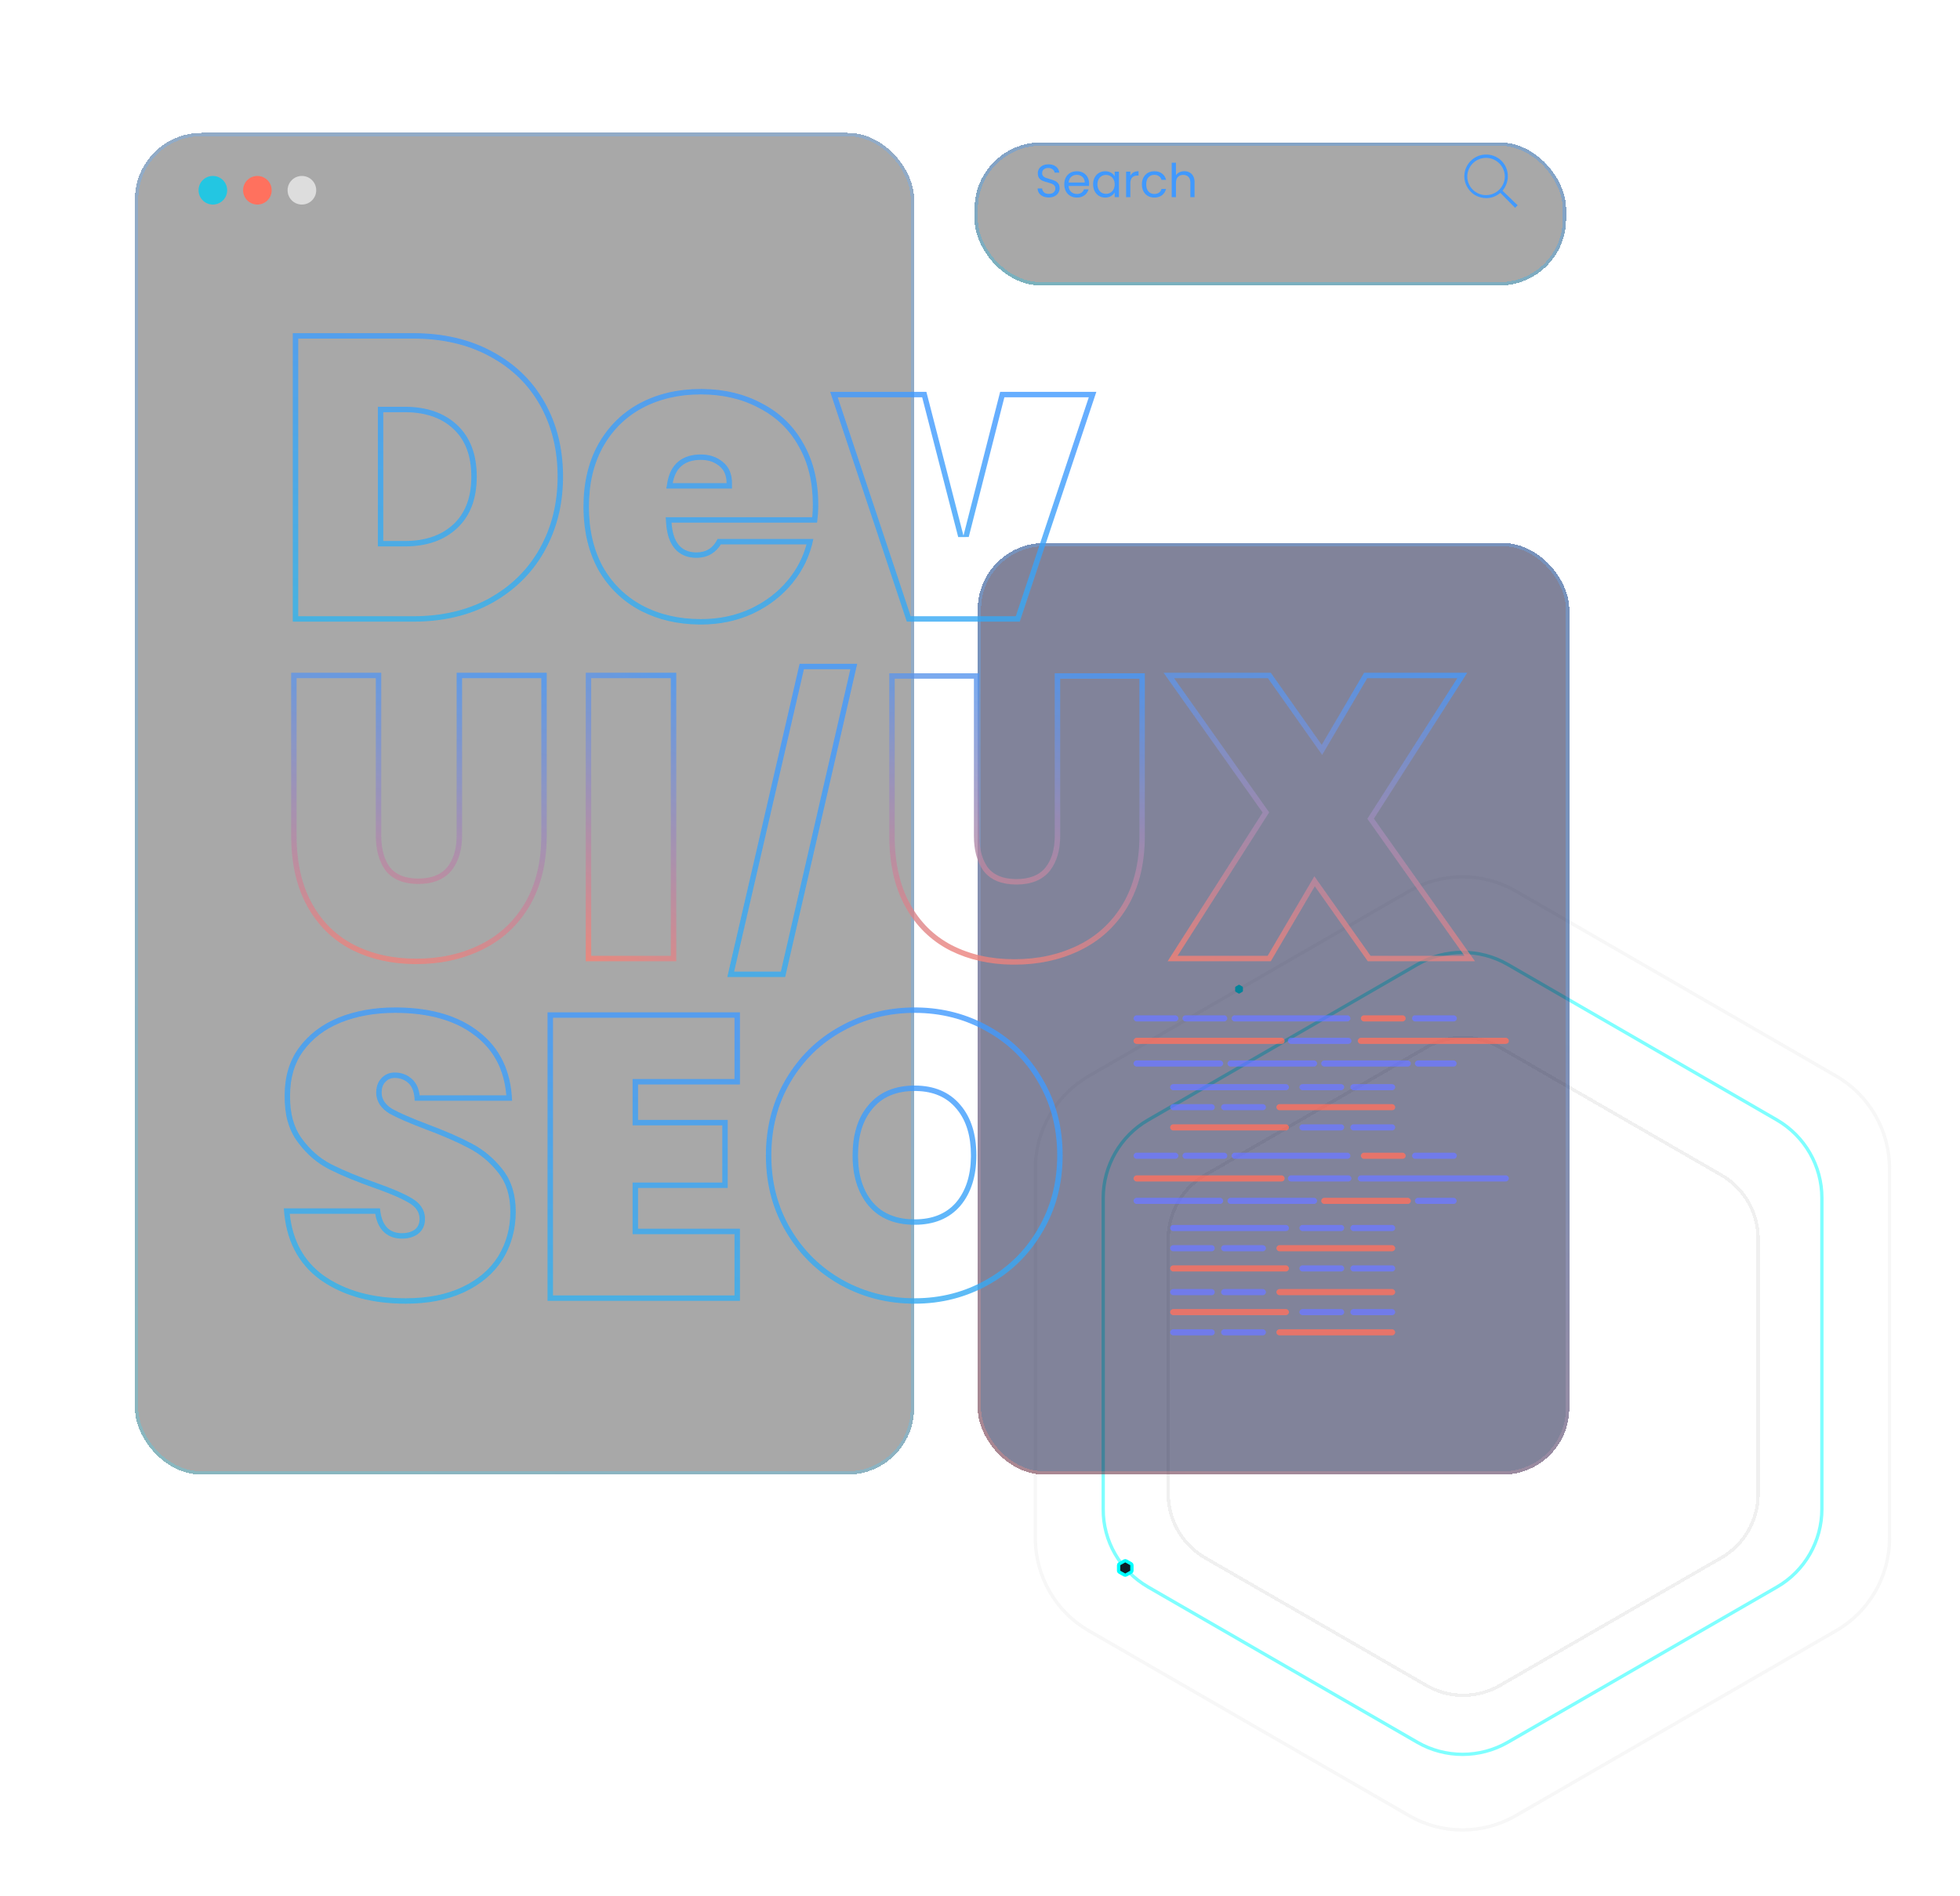 <svg width="590" height="571" viewBox="0 0 590 571" fill="none" xmlns="http://www.w3.org/2000/svg">
<g opacity="0.5">
<path d="M327.765 491.024L424.117 546.66C434.086 552.447 446.357 552.447 456.327 546.66L552.678 491.024C562.648 485.307 568.783 474.64 568.783 463.136L568.783 351.864C568.783 340.36 562.648 329.693 552.678 323.976L456.327 268.34C446.357 262.553 434.086 262.553 424.117 268.34L327.765 323.976C317.795 329.763 311.66 340.36 311.66 351.864L311.66 463.136C311.66 474.64 317.795 485.307 327.765 491.024Z" stroke="#C4C4C4" stroke-opacity="0.3" stroke-miterlimit="10"/>
<g filter="url(#filter0_d_4400_2131)">
<path d="M362.785 465.066L429.327 503.461C436.212 507.454 444.687 507.454 451.572 503.461L518.114 465.066C524.999 461.12 529.236 453.759 529.236 445.82L529.236 369.029C529.236 361.09 524.999 353.729 518.114 349.784L451.572 311.388C444.687 307.395 436.212 307.395 429.327 311.388L362.785 349.784C355.9 353.777 351.663 361.09 351.663 369.029L351.663 445.82C351.663 453.759 355.9 461.12 362.785 465.066Z" stroke="#C4C4C4" stroke-opacity="0.5" stroke-miterlimit="10" shape-rendering="crispEdges"/>
</g>
<path d="M345.614 477.847L426.697 524.628C435.063 529.439 445.451 529.439 453.817 524.628L534.9 477.847C543.267 473.036 548.426 464.042 548.426 454.351L548.426 360.718C548.426 351.027 543.267 342.103 534.9 337.223L453.817 290.371C445.451 285.561 435.063 285.561 426.697 290.371L345.614 337.223C337.247 342.033 332.088 351.027 332.088 360.718L332.088 454.351C332.018 464.042 337.178 472.966 345.614 477.847Z" stroke="#00FFFF" stroke-miterlimit="10"/>
</g>
<path d="M371.956 298.622L372.832 299.14C372.923 299.193 373.035 299.193 373.125 299.14L374.002 298.622C374.093 298.569 374.148 298.469 374.148 298.362L374.148 297.325C374.148 297.218 374.093 297.119 374.002 297.065L373.125 296.546C373.035 296.493 372.923 296.493 372.832 296.546L371.956 297.065C371.865 297.118 371.809 297.218 371.809 297.325L371.809 298.362C371.809 298.469 371.864 298.568 371.956 298.622Z" fill="#00FFFF"/>
<path d="M336.973 473.374L338.476 474.215C338.631 474.302 338.824 474.302 338.979 474.215L340.482 473.374C340.637 473.287 340.732 473.125 340.732 472.951L340.732 471.267C340.732 471.092 340.637 470.932 340.482 470.844L338.979 470.001C338.824 469.915 338.631 469.915 338.476 470.001L336.973 470.844C336.818 470.93 336.722 471.092 336.722 471.267L336.722 472.951C336.721 473.125 336.817 473.286 336.973 473.374Z" fill="#0C1F29" stroke="#00FFFF" stroke-miterlimit="10"/>
<g opacity="0.9">
<g opacity="0.8" filter="url(#filter1_d_4400_2131)">
<rect x="40.619" y="30" width="234.55" height="404" rx="20" fill="#0E0E0E" fill-opacity="0.5" shape-rendering="crispEdges"/>
<rect x="41.119" y="30.5" width="233.55" height="403" rx="19.5" stroke="url(#paint0_linear_4400_2131)" stroke-opacity="0.35" shape-rendering="crispEdges"/>
</g>
<g opacity="0.8" filter="url(#filter2_d_4400_2131)">
<rect x="294.316" y="153.498" width="178.066" height="280.502" rx="20" fill="#070C38" fill-opacity="0.7" shape-rendering="crispEdges"/>
<rect x="294.816" y="153.998" width="177.066" height="279.502" rx="19.5" stroke="url(#paint1_linear_4400_2131)" stroke-opacity="0.35" shape-rendering="crispEdges"/>
</g>
<g opacity="0.8" clip-path="url(#clip0_4400_2131)">
<path d="M353.785 307.56H342.155C341.66 307.56 341.227 307.129 341.227 306.638C341.227 306.146 341.66 305.716 342.155 305.716H353.785C354.28 305.716 354.713 306.146 354.713 306.638C354.713 307.129 354.28 307.56 353.785 307.56Z" fill="#5C6CFF"/>
<path d="M385.77 314.32H342.155C341.66 314.32 341.227 313.952 341.227 313.398C341.227 312.907 341.66 312.477 342.155 312.477H385.77C386.265 312.477 386.698 312.907 386.698 313.398C386.698 313.952 386.327 314.32 385.77 314.32Z" fill="#FF624D"/>
<path d="M453.266 314.32H409.651C409.156 314.32 408.723 313.89 408.723 313.398C408.723 312.907 409.156 312.477 409.651 312.477H453.266C453.761 312.477 454.194 312.907 454.194 313.398C454.194 313.952 453.761 314.32 453.266 314.32Z" fill="#FF624D"/>
<path d="M405.876 314.32H388.615C388.121 314.32 387.688 313.89 387.688 313.398C387.688 312.907 388.121 312.477 388.615 312.477H405.876C406.371 312.477 406.804 312.907 406.804 313.398C406.804 313.952 406.371 314.32 405.876 314.32Z" fill="#5C6CFF"/>
<path d="M367.272 321.142H342.155C341.66 321.142 341.227 320.711 341.227 320.22C341.227 319.728 341.66 319.298 342.155 319.298H367.272C367.767 319.298 368.2 319.728 368.2 320.22C368.2 320.711 367.767 321.142 367.272 321.142Z" fill="#5C6CFF"/>
<path d="M395.545 321.142H370.428C369.933 321.142 369.5 320.711 369.5 320.22C369.5 319.728 369.933 319.298 370.428 319.298H395.545C396.04 319.298 396.473 319.728 396.473 320.22C396.473 320.711 396.04 321.142 395.545 321.142Z" fill="#5C6CFF"/>
<path d="M423.756 321.142H398.639C398.144 321.142 397.711 320.711 397.711 320.22C397.711 319.728 398.144 319.298 398.639 319.298H423.756C424.251 319.298 424.684 319.728 424.684 320.22C424.684 320.711 424.313 321.142 423.756 321.142Z" fill="#5C6CFF"/>
<path d="M437.551 321.142H426.848C426.353 321.142 425.92 320.711 425.92 320.22C425.92 319.728 426.353 319.298 426.848 319.298H437.551C438.046 319.298 438.479 319.728 438.479 320.22C438.479 320.711 438.107 321.142 437.551 321.142Z" fill="#5C6CFF"/>
<path d="M368.51 307.56H356.879C356.384 307.56 355.951 307.129 355.951 306.638C355.951 306.146 356.384 305.716 356.879 305.716H368.51C369.005 305.716 369.438 306.146 369.438 306.638C369.438 307.129 369.005 307.56 368.51 307.56Z" fill="#5C6CFF"/>
<path d="M437.552 307.56H425.983C425.488 307.56 425.055 307.129 425.055 306.638C425.055 306.146 425.426 305.716 425.983 305.716H437.613C438.108 305.716 438.541 306.146 438.541 306.638C438.541 307.129 438.108 307.56 437.552 307.56Z" fill="#5C6CFF"/>
<path d="M422.209 307.56H410.578C410.083 307.56 409.65 307.129 409.65 306.638C409.65 306.146 410.083 305.716 410.578 305.716H422.209C422.704 305.716 423.137 306.146 423.137 306.638C423.137 307.129 422.704 307.56 422.209 307.56Z" fill="#FF624D"/>
<path d="M405.567 307.56H371.664C371.169 307.56 370.736 307.129 370.736 306.638C370.736 306.146 371.169 305.716 371.664 305.716H405.567C406.062 305.716 406.495 306.146 406.495 306.638C406.495 307.129 406.062 307.56 405.567 307.56Z" fill="#5C6CFF"/>
<path d="M353.785 348.921H342.155C341.66 348.921 341.227 348.491 341.227 347.999C341.227 347.507 341.66 347.077 342.155 347.077H353.785C354.28 347.077 354.713 347.507 354.713 347.999C354.713 348.552 354.28 348.921 353.785 348.921Z" fill="#5C6CFF"/>
<path d="M385.77 355.743H342.155C341.66 355.743 341.227 355.313 341.227 354.821C341.227 354.33 341.66 353.899 342.155 353.899H385.77C386.265 353.899 386.698 354.33 386.698 354.821C386.698 355.313 386.327 355.743 385.77 355.743Z" fill="#FF624D"/>
<path d="M453.266 355.743H409.651C409.156 355.743 408.723 355.313 408.723 354.821C408.723 354.33 409.156 353.899 409.651 353.899H453.266C453.761 353.899 454.194 354.33 454.194 354.821C454.194 355.313 453.761 355.743 453.266 355.743Z" fill="#5C6CFF"/>
<path d="M405.876 355.743H388.615C388.121 355.743 387.688 355.313 387.688 354.821C387.688 354.33 388.121 353.899 388.615 353.899H405.876C406.371 353.899 406.804 354.33 406.804 354.821C406.804 355.313 406.371 355.743 405.876 355.743Z" fill="#5C6CFF"/>
<path d="M367.272 362.503H342.155C341.66 362.503 341.227 362.073 341.227 361.581C341.227 361.089 341.66 360.659 342.155 360.659H367.272C367.767 360.659 368.2 361.089 368.2 361.581C368.2 362.073 367.767 362.503 367.272 362.503Z" fill="#5C6CFF"/>
<path d="M395.545 362.503H370.428C369.933 362.503 369.5 362.073 369.5 361.581C369.5 361.089 369.933 360.659 370.428 360.659H395.545C396.04 360.659 396.473 361.089 396.473 361.581C396.473 362.073 396.04 362.503 395.545 362.503Z" fill="#5C6CFF"/>
<path d="M423.756 362.503H398.639C398.144 362.503 397.711 362.073 397.711 361.581C397.711 361.089 398.144 360.659 398.639 360.659H423.756C424.251 360.659 424.684 361.089 424.684 361.581C424.684 362.073 424.313 362.503 423.756 362.503Z" fill="#FF624D"/>
<path d="M437.551 362.503H426.848C426.353 362.503 425.92 362.073 425.92 361.581C425.92 361.089 426.353 360.659 426.848 360.659H437.551C438.046 360.659 438.479 361.089 438.479 361.581C438.479 362.073 438.107 362.503 437.551 362.503Z" fill="#5C6CFF"/>
<path d="M368.51 348.921H356.879C356.384 348.921 355.951 348.491 355.951 347.999C355.951 347.507 356.384 347.077 356.879 347.077H368.51C369.005 347.077 369.438 347.507 369.438 347.999C369.438 348.552 369.005 348.921 368.51 348.921Z" fill="#5C6CFF"/>
<path d="M437.552 348.921H425.983C425.488 348.921 425.055 348.491 425.055 347.999C425.055 347.507 425.488 347.077 425.983 347.077H437.613C438.108 347.077 438.541 347.507 438.541 347.999C438.48 348.552 438.108 348.921 437.552 348.921Z" fill="#5C6CFF"/>
<path d="M422.209 348.921H410.578C410.083 348.921 409.65 348.491 409.65 347.999C409.65 347.507 410.083 347.077 410.578 347.077H422.209C422.704 347.077 423.137 347.507 423.137 347.999C423.137 348.552 422.704 348.921 422.209 348.921Z" fill="#FF624D"/>
<path d="M405.567 348.921H371.664C371.169 348.921 370.736 348.491 370.736 347.999C370.736 347.507 371.169 347.077 371.664 347.077H405.567C406.062 347.077 406.495 347.507 406.495 347.999C406.495 348.552 406.062 348.921 405.567 348.921Z" fill="#5C6CFF"/>
<path d="M419.053 328.27H407.422C406.927 328.27 406.494 327.84 406.494 327.349C406.494 326.857 406.927 326.427 407.422 326.427H419.053C419.548 326.427 419.981 326.857 419.981 327.349C419.981 327.84 419.548 328.27 419.053 328.27Z" fill="#5C6CFF"/>
<path d="M403.649 328.27H392.08C391.585 328.27 391.152 327.84 391.152 327.349C391.152 326.857 391.585 326.427 392.08 326.427H403.711C404.206 326.427 404.639 326.857 404.639 327.349C404.577 327.84 404.206 328.27 403.649 328.27Z" fill="#5C6CFF"/>
<path d="M387.069 328.27H353.166C352.671 328.27 352.238 327.84 352.238 327.349C352.238 326.857 352.671 326.427 353.166 326.427H387.069C387.564 326.427 387.997 326.857 387.997 327.349C387.997 327.84 387.564 328.27 387.069 328.27Z" fill="#5C6CFF"/>
<path d="M419.053 340.378H407.422C406.927 340.378 406.494 339.948 406.494 339.456C406.494 338.964 406.927 338.534 407.422 338.534H419.053C419.548 338.534 419.981 338.964 419.981 339.456C419.981 339.948 419.548 340.378 419.053 340.378Z" fill="#5C6CFF"/>
<path d="M403.649 340.378H392.08C391.585 340.378 391.152 339.948 391.152 339.456C391.152 338.964 391.585 338.534 392.08 338.534H403.711C404.206 338.534 404.639 338.964 404.639 339.456C404.577 339.948 404.206 340.378 403.649 340.378Z" fill="#5C6CFF"/>
<path d="M387.069 340.378H353.166C352.671 340.378 352.238 339.948 352.238 339.456C352.238 338.964 352.671 338.534 353.166 338.534H387.069C387.564 338.534 387.997 338.964 387.997 339.456C387.997 339.948 387.564 340.378 387.069 340.378Z" fill="#FF624D"/>
<path d="M364.735 334.293H353.166C352.671 334.293 352.238 333.863 352.238 333.371C352.238 332.879 352.671 332.449 353.166 332.449H364.735C365.23 332.449 365.663 332.879 365.663 333.371C365.663 333.924 365.292 334.293 364.735 334.293Z" fill="#5C6CFF"/>
<path d="M380.139 334.293H368.508C368.013 334.293 367.58 333.863 367.58 333.371C367.58 332.879 368.013 332.449 368.508 332.449H380.139C380.634 332.449 381.067 332.879 381.067 333.371C381.067 333.924 380.634 334.293 380.139 334.293Z" fill="#5C6CFF"/>
<path d="M419.053 334.293H385.151C384.656 334.293 384.223 333.863 384.223 333.371C384.223 332.879 384.656 332.449 385.151 332.449H419.053C419.548 332.449 419.981 332.879 419.981 333.371C419.981 333.924 419.548 334.293 419.053 334.293Z" fill="#FF624D"/>
<path d="M419.053 370.677H407.422C406.927 370.677 406.494 370.247 406.494 369.755C406.494 369.263 406.927 368.833 407.422 368.833H419.053C419.548 368.833 419.981 369.263 419.981 369.755C419.981 370.308 419.548 370.677 419.053 370.677Z" fill="#5C6CFF"/>
<path d="M403.649 370.677H392.08C391.585 370.677 391.152 370.247 391.152 369.755C391.152 369.263 391.585 368.833 392.08 368.833H403.711C404.206 368.833 404.639 369.263 404.639 369.755C404.577 370.308 404.206 370.677 403.649 370.677Z" fill="#5C6CFF"/>
<path d="M387.069 370.677H353.166C352.671 370.677 352.238 370.247 352.238 369.755C352.238 369.263 352.671 368.833 353.166 368.833H387.069C387.564 368.833 387.997 369.263 387.997 369.755C387.997 370.308 387.564 370.677 387.069 370.677Z" fill="#5C6CFF"/>
<path d="M419.053 382.846H407.422C406.927 382.846 406.494 382.415 406.494 381.924C406.494 381.432 406.927 381.002 407.422 381.002H419.053C419.548 381.002 419.981 381.432 419.981 381.924C419.981 382.415 419.548 382.846 419.053 382.846Z" fill="#5C6CFF"/>
<path d="M403.649 382.846H392.08C391.585 382.846 391.152 382.415 391.152 381.924C391.152 381.432 391.585 381.002 392.08 381.002H403.711C404.206 381.002 404.639 381.432 404.639 381.924C404.639 382.415 404.206 382.846 403.649 382.846Z" fill="#5C6CFF"/>
<path d="M387.069 382.846H353.166C352.671 382.846 352.238 382.415 352.238 381.924C352.238 381.432 352.671 381.002 353.166 381.002H387.069C387.564 381.002 387.997 381.432 387.997 381.924C387.997 382.415 387.564 382.846 387.069 382.846Z" fill="#FF624D"/>
<path d="M364.735 376.761H353.166C352.671 376.761 352.238 376.331 352.238 375.839C352.238 375.347 352.671 374.917 353.166 374.917H364.735C365.23 374.917 365.663 375.347 365.663 375.839C365.663 376.331 365.292 376.761 364.735 376.761Z" fill="#5C6CFF"/>
<path d="M380.139 376.761H368.508C368.013 376.761 367.58 376.331 367.58 375.839C367.58 375.347 368.013 374.917 368.508 374.917H380.139C380.634 374.917 381.067 375.347 381.067 375.839C381.067 376.331 380.634 376.761 380.139 376.761Z" fill="#5C6CFF"/>
<path d="M419.053 376.761H385.151C384.656 376.761 384.223 376.331 384.223 375.839C384.223 375.347 384.656 374.917 385.151 374.917H419.053C419.548 374.917 419.981 375.347 419.981 375.839C419.981 376.331 419.548 376.761 419.053 376.761Z" fill="#FF624D"/>
<path d="M364.735 389.975H353.166C352.671 389.975 352.238 389.544 352.238 389.053C352.238 388.561 352.671 388.131 353.166 388.131H364.735C365.23 388.131 365.663 388.561 365.663 389.053C365.663 389.544 365.292 389.975 364.735 389.975Z" fill="#5C6CFF"/>
<path d="M380.139 389.975H368.508C368.013 389.975 367.58 389.544 367.58 389.053C367.58 388.561 368.013 388.131 368.508 388.131H380.139C380.634 388.131 381.067 388.561 381.067 389.053C381.067 389.544 380.634 389.975 380.139 389.975Z" fill="#5C6CFF"/>
<path d="M419.053 389.975H385.151C384.656 389.975 384.223 389.544 384.223 389.053C384.223 388.561 384.656 388.131 385.151 388.131H419.053C419.548 388.131 419.981 388.561 419.981 389.053C419.981 389.544 419.548 389.975 419.053 389.975Z" fill="#FF624D"/>
<path d="M364.735 402.082H353.166C352.671 402.082 352.238 401.652 352.238 401.16C352.238 400.668 352.671 400.238 353.166 400.238H364.735C365.23 400.238 365.663 400.668 365.663 401.16C365.663 401.652 365.292 402.082 364.735 402.082Z" fill="#5C6CFF"/>
<path d="M380.139 402.082H368.508C368.013 402.082 367.58 401.652 367.58 401.16C367.58 400.668 368.013 400.238 368.508 400.238H380.139C380.634 400.238 381.067 400.668 381.067 401.16C381.067 401.652 380.634 402.082 380.139 402.082Z" fill="#5C6CFF"/>
<path d="M419.053 402.082H385.151C384.656 402.082 384.223 401.652 384.223 401.16C384.223 400.668 384.656 400.238 385.151 400.238H419.053C419.548 400.238 419.981 400.668 419.981 401.16C419.981 401.652 419.548 402.082 419.053 402.082Z" fill="#FF624D"/>
<path d="M419.053 395.997H407.422C406.927 395.997 406.494 395.567 406.494 395.075C406.494 394.584 406.927 394.153 407.422 394.153H419.053C419.548 394.153 419.981 394.584 419.981 395.075C419.981 395.567 419.548 395.997 419.053 395.997Z" fill="#5C6CFF"/>
<path d="M403.649 395.997H392.08C391.585 395.997 391.152 395.567 391.152 395.075C391.152 394.584 391.585 394.153 392.08 394.153H403.711C404.206 394.153 404.639 394.584 404.639 395.075C404.639 395.567 404.206 395.997 403.649 395.997Z" fill="#5C6CFF"/>
<path d="M387.069 395.997H353.166C352.671 395.997 352.238 395.567 352.238 395.075C352.238 394.584 352.671 394.153 353.166 394.153H387.069C387.564 394.153 387.997 394.584 387.997 395.075C387.997 395.567 387.564 395.997 387.069 395.997Z" fill="#FF624D"/>
</g>
<g opacity="0.8">
<g filter="url(#filter3_d_4400_2131)">
<path d="M290.024 151.294L301.067 107.981H330.023L306.956 177.184H272.968L249.9 107.981H278.858L290.024 151.294ZM274.147 175.548H305.778L327.753 109.617H302.338L291.609 151.698L288.439 151.703L277.59 109.617H252.171L274.147 175.548Z" fill="url(#paint2_linear_4400_2131)"/>
</g>
<g filter="url(#filter4_d_4400_2131)">
<path d="M244.68 141.97C244.68 135.09 243.218 129.206 240.359 124.261L240.354 124.253L240.35 124.244C237.564 119.291 233.628 115.509 228.511 112.872L228.498 112.865L228.485 112.859C223.437 110.141 217.616 108.759 210.978 108.759C204.344 108.759 198.481 110.138 193.348 112.858C188.312 115.57 184.363 119.475 181.485 124.61C178.7 129.642 177.277 135.615 177.277 142.584C177.277 149.554 178.701 155.573 181.493 160.693C184.369 165.736 188.314 169.598 193.349 172.309C198.481 175.029 204.345 176.408 210.978 176.408V178.044L210.336 178.04C203.937 177.956 198.186 176.614 193.081 174.014L192.573 173.749C187.423 170.976 183.346 167.051 180.345 161.974L180.058 161.479C177.205 156.249 175.734 150.175 175.645 143.256L175.641 142.584C175.641 135.385 177.113 129.128 180.058 123.811C182.99 118.581 186.997 114.54 192.078 111.69L192.573 111.418C197.972 108.555 204.107 107.123 210.978 107.123L211.62 107.128C218.229 107.214 224.109 108.644 229.26 111.418C234.659 114.199 238.831 118.207 241.775 123.442C244.802 128.677 246.316 134.854 246.316 141.97L246.31 142.672C246.287 144.067 246.195 145.417 246.034 146.721L245.948 147.369H202.144C202.54 153.153 204.894 156.136 209.205 156.317L209.628 156.326C212.573 156.326 214.7 154.976 216.009 152.277H244.843C243.861 157.185 241.776 161.602 238.586 165.528C235.477 169.373 231.51 172.441 226.684 174.731L226.237 174.935C221.612 177.007 216.525 178.044 210.978 178.044V176.408C216.488 176.408 221.485 175.346 225.993 173.247C230.611 171.054 234.373 168.136 237.313 164.5L237.316 164.497C239.909 161.305 241.727 157.781 242.778 153.913H216.978C216.279 155.061 215.395 156.005 214.309 156.695C212.941 157.563 211.358 157.962 209.628 157.962C206.949 157.962 204.681 157.068 203.066 155.136C201.507 153.27 200.727 150.637 200.511 147.481L200.392 145.733H244.497C244.618 144.524 244.68 143.27 244.68 141.97ZM210.978 126.837C213.508 126.837 215.737 127.548 217.547 129.056H217.546C219.478 130.582 220.345 132.819 220.345 135.467V137.103H200.564L200.9 135.184C201.356 132.584 202.41 130.44 204.2 128.961C205.987 127.485 208.307 126.837 210.978 126.837ZM210.978 128.473C206.152 128.473 203.33 130.804 202.512 135.467H218.709C218.709 133.32 218.061 131.676 216.767 130.535L216.5 130.314C215.119 129.163 213.415 128.552 211.388 128.48L210.978 128.473Z" fill="url(#paint3_linear_4400_2131)"/>
</g>
<g filter="url(#filter5_d_4400_2131)">
<path d="M167.851 133.503C167.851 125.408 166.068 118.246 162.539 111.973C159.017 105.711 153.972 100.816 147.364 97.276L147.357 97.273C140.846 93.743 133.189 91.948 124.333 91.948H89.773V175.548H124.333V177.184H88.137V90.312H124.333C133.413 90.312 141.347 92.153 148.137 95.834C155.008 99.515 160.284 104.627 163.965 111.171C167.646 117.715 169.487 125.159 169.487 133.503L169.481 134.275C169.37 142.229 167.531 149.416 163.965 155.835L163.615 156.451C159.953 162.786 154.793 167.815 148.137 171.54C141.347 175.302 133.413 177.184 124.333 177.184V175.548C133.18 175.548 140.831 173.717 147.338 170.112C153.955 166.41 159.008 161.389 162.535 155.04C166.069 148.679 167.851 141.512 167.851 133.503ZM141.879 133.503C141.879 127.286 140.079 122.501 136.48 119.147C132.993 115.898 128.317 114.223 122.45 114.122L121.879 114.117V112.481C128.321 112.481 133.624 114.249 137.596 117.95C141.61 121.691 143.515 126.96 143.515 133.503C143.515 140.046 141.61 145.315 137.596 149.056C133.624 152.757 128.321 154.525 121.879 154.525H113.74V112.481H121.879V114.117H115.376V152.889H121.879C127.822 152.889 132.576 151.316 136.139 148.168L136.48 147.859C139.967 144.61 141.765 140.018 141.874 134.082L141.879 133.503Z" fill="url(#paint4_linear_4400_2131)"/>
</g>
<g filter="url(#filter6_d_4400_2131)">
<path d="M397.865 214.279L410.626 192.562H441.669L413.571 236.488L444 279.433H411.731L395.78 256.857L382.528 279.433H351.485L380.074 234.648L350.258 192.562H382.528L397.865 214.279ZM382.046 234.6L354.47 277.797H381.591L395.652 253.841L412.577 277.797H440.836L411.599 236.535L438.681 194.198H411.563L397.992 217.294L381.68 194.198H353.422L382.046 234.6Z" fill="url(#paint5_linear_4400_2131)"/>
</g>
<g filter="url(#filter7_d_4400_2131)">
<path d="M342.984 241.684V194.363H319.139V241.684C319.139 245.942 318.138 249.528 315.963 252.271L315.954 252.282L315.945 252.293C313.659 255.076 310.216 256.326 305.97 256.326C301.728 256.326 298.303 255.078 296.094 252.265L296.055 252.214C294.073 249.477 293.168 245.912 293.168 241.684V194.363H269.323V241.684C269.324 249.822 270.879 256.611 273.906 262.123C276.946 267.657 281.13 271.796 286.472 274.585C291.935 277.394 298.217 278.821 305.356 278.821V280.457L304.668 280.453C297.814 280.367 291.679 278.986 286.263 276.312L285.724 276.04C280.08 273.095 275.663 268.718 272.472 262.911C269.382 257.284 267.788 250.468 267.691 242.462L267.688 241.684V192.727H294.804V241.684L294.814 242.426C294.915 246.087 295.77 249.03 297.381 251.254C299.124 253.473 301.865 254.617 305.605 254.687L305.97 254.69C309.896 254.69 312.799 253.545 314.681 251.254C316.445 249.03 317.382 246.087 317.492 242.426L317.503 241.684V192.727H344.62V241.684L344.615 242.455C344.511 250.387 342.795 257.205 339.467 262.911L339.141 263.451C335.736 268.991 331.141 273.187 325.356 276.04L324.794 276.312C318.967 279.075 312.488 280.457 305.356 280.457V278.821C312.494 278.821 318.909 277.395 324.633 274.573C330.315 271.77 334.782 267.616 338.059 262.078C341.317 256.489 342.984 249.713 342.984 241.684Z" fill="url(#paint6_linear_4400_2131)"/>
</g>
<g filter="url(#filter8_d_4400_2131)">
<path d="M203.567 192.562V279.433H176.328V192.562H203.567ZM177.964 277.797H201.931V194.198H177.964V277.797Z" fill="url(#paint7_linear_4400_2131)"/>
</g>
<g filter="url(#filter9_d_4400_2131)">
<path d="M162.943 241.519V194.198H139.098V241.519C139.098 245.777 138.097 249.363 135.922 252.106L135.913 252.117L135.904 252.128C133.618 254.911 130.175 256.161 125.929 256.161C121.687 256.161 118.262 254.912 116.053 252.1L116.014 252.049C114.032 249.312 113.127 245.747 113.127 241.519V194.198H89.282V241.519C89.282 249.657 90.838 256.446 93.865 261.958C96.905 267.492 101.089 271.631 106.431 274.42C111.894 277.229 118.176 278.656 125.315 278.656V280.292L124.627 280.288C117.773 280.202 111.638 278.821 106.222 276.147L105.683 275.875C100.039 272.93 95.622 268.553 92.431 262.746C89.341 257.119 87.747 250.303 87.65 242.297L87.647 241.519V192.562H114.763V241.519L114.773 242.261C114.874 245.922 115.729 248.865 117.34 251.089C119.083 253.308 121.824 254.452 125.564 254.522L125.929 254.525C129.855 254.525 132.758 253.38 134.64 251.089C136.404 248.865 137.341 245.922 137.451 242.261L137.462 241.519V192.562H164.579V241.519L164.574 242.29C164.47 250.222 162.754 257.04 159.426 262.746L159.1 263.286C155.695 268.826 151.1 273.022 145.315 275.875L144.753 276.147C138.926 278.91 132.447 280.292 125.315 280.292V278.656C132.453 278.656 138.868 277.23 144.592 274.408C150.274 271.605 154.741 267.451 158.018 261.913C161.276 256.324 162.943 249.548 162.943 241.519Z" fill="url(#paint8_linear_4400_2131)"/>
</g>
<g filter="url(#filter10_d_4400_2131)">
<path d="M236.359 284.178H218.936L240.694 189.863H258.036L236.359 284.178ZM220.992 282.542H235.056L255.981 191.499H241.996L220.992 282.542Z" fill="url(#paint9_linear_4400_2131)"/>
</g>
<g filter="url(#filter11_d_4400_2131)">
<path d="M318.24 337.88C318.24 329.642 316.303 322.284 312.455 315.767L312.451 315.761L312.448 315.754C308.668 309.219 303.524 304.155 296.997 300.537L296.991 300.534L296.984 300.53C290.453 296.832 283.248 294.976 275.336 294.976C267.425 294.976 260.176 296.832 253.559 300.534L253.552 300.538L253.551 300.537C247.021 304.156 241.834 309.225 237.972 315.767C234.124 322.284 232.187 329.642 232.187 337.88C232.187 346.118 234.124 353.476 237.972 359.993C241.835 366.536 247.024 371.647 253.559 375.348L254.181 375.69C260.63 379.165 267.672 380.906 275.336 380.906V382.542C267.412 382.542 260.101 380.739 253.405 377.13L252.76 376.776C246.182 373.051 240.91 367.945 236.943 361.457L236.563 360.825C232.68 354.248 230.678 346.864 230.556 338.675L230.551 337.88C230.551 329.639 232.431 322.203 236.193 315.574L236.563 314.935C240.571 308.146 245.97 302.869 252.76 299.107C259.631 295.262 267.156 293.34 275.336 293.34L276.101 293.345C283.983 293.462 291.213 295.382 297.79 299.107C304.58 302.869 309.937 308.146 313.864 314.935C317.872 321.725 319.876 329.373 319.876 337.88L319.87 338.675C319.749 346.864 317.747 354.247 313.864 360.825C309.937 367.614 304.539 372.931 297.667 376.776C290.878 380.62 283.434 382.542 275.336 382.542V380.906C283.163 380.906 290.327 379.052 296.861 375.352L296.869 375.348C303.484 371.647 308.67 366.54 312.448 360.006L312.451 360L312.455 359.993C316.303 353.476 318.24 346.118 318.24 337.88ZM292.269 337.88C292.269 332.095 290.887 327.5 288.123 324.095L287.851 323.77C284.999 320.362 280.994 318.605 275.839 318.498L275.336 318.493C269.856 318.493 265.643 320.252 262.698 323.77L262.426 324.095C259.663 327.5 258.281 332.095 258.281 337.88L258.285 338.429C258.374 344.062 259.845 348.583 262.698 351.99C265.551 355.319 269.593 357.035 274.826 357.139L275.336 357.144C280.566 357.144 284.645 355.532 287.572 352.308L287.851 351.99C290.704 348.583 292.175 344.062 292.264 338.429L292.269 337.88ZM293.905 337.88C293.905 344.042 292.36 349.153 289.106 353.04L289.1 353.048L289.094 353.055C285.778 356.924 281.111 358.78 275.336 358.78C269.488 358.78 264.777 356.93 261.456 353.055L261.45 353.048L261.444 353.04C258.19 349.153 256.645 344.042 256.645 337.88C256.645 331.84 258.091 326.842 261.155 323.067L261.456 322.705C264.772 318.753 269.483 316.857 275.336 316.857C281.124 316.857 285.795 318.763 289.106 322.719H289.106C292.368 326.533 293.905 331.652 293.905 337.88Z" fill="url(#paint10_linear_4400_2131)"/>
</g>
<g filter="url(#filter12_d_4400_2131)">
<path d="M190.427 314.894H221.102V296.448H166.46V380.048H221.102V361.602H190.427V346.06H217.421V328.842H190.427V314.894ZM192.063 327.206H219.057V347.696H192.063V359.966H222.738V381.684H164.824V294.812H222.738V316.53H192.063V327.206Z" fill="url(#paint11_linear_4400_2131)"/>
</g>
<g filter="url(#filter13_d_4400_2131)">
<path d="M153.617 354.813C153.617 350.033 152.39 346.195 150.038 343.181C147.557 340.002 144.627 337.539 141.244 335.771L141.237 335.768L141.23 335.764C137.799 333.929 133.373 331.994 127.933 329.964L127.925 329.962V329.961C123.165 328.156 119.597 326.609 117.281 325.322L117.249 325.305L117.218 325.286C114.758 323.772 113.249 321.672 113.249 318.984C113.249 317.34 113.683 315.828 114.774 314.7L114.977 314.486C116.009 313.45 117.323 312.931 118.812 312.931C120.839 312.931 122.634 313.605 124.097 314.963C125.373 316.149 126.055 317.832 126.326 319.802H152.411C151.765 312.139 148.677 306.256 143.205 301.992L143.197 301.986C137.354 297.373 129.326 294.976 118.935 294.976C112.818 294.976 107.347 295.967 102.499 297.92L102.5 297.921C97.766 299.861 94.05 302.707 91.299 306.45L91.299 306.451C88.672 310.054 87.319 314.488 87.319 319.843V319.866C87.241 325.253 88.45 329.502 90.81 332.746C93.29 336.156 96.207 338.719 99.556 340.472L100.241 340.817C103.723 342.546 108.044 344.326 113.217 346.152H113.218C117.881 347.788 121.426 349.296 123.777 350.683C126.361 352.118 127.933 354.233 127.933 357.021C127.933 358.944 127.204 360.591 125.633 361.679L125.621 361.687L125.609 361.695C124.299 362.569 122.735 362.951 121.02 362.951C118.652 362.951 116.611 362.197 115.133 360.528C113.979 359.224 113.288 357.495 112.949 355.467H87.216C88.082 363.59 91.474 369.702 97.323 373.982C103.771 378.559 112 380.906 122.124 380.906V382.542C112.061 382.542 103.686 380.278 97 375.748L96.358 375.303C89.65 370.395 86.01 363.238 85.438 353.831H114.394C114.79 358.665 116.876 361.157 120.65 361.308L121.02 361.315C122.493 361.315 123.72 360.989 124.701 360.334C125.698 359.644 126.228 358.63 126.29 357.293L126.297 357.021C126.297 354.976 125.192 353.34 122.983 352.113C121.051 350.968 118.179 349.697 114.368 348.301L112.677 347.696C107.462 345.855 103.074 344.051 99.513 342.282L98.811 341.929C95.437 340.165 92.494 337.647 89.983 334.373L89.487 333.708C86.869 330.109 85.601 325.487 85.683 319.843C85.683 314.199 87.114 309.413 89.977 305.487C92.922 301.479 96.889 298.452 101.879 296.407C106.951 294.362 112.636 293.34 118.935 293.34L119.925 293.347C130.093 293.496 138.188 295.947 144.21 300.702C150.509 305.61 153.822 312.522 154.149 321.438H124.824C124.747 319.137 124.203 317.448 123.192 316.369L122.983 316.162C121.909 315.165 120.62 314.636 119.115 314.573L118.812 314.567C117.666 314.567 116.726 314.976 115.989 315.794L115.856 315.935C115.209 316.664 114.885 317.68 114.885 318.984L114.889 319.167C114.953 321.049 116.015 322.624 118.075 323.892C120.284 325.119 123.76 326.633 128.505 328.432C133.985 330.477 138.484 332.44 142.002 334.321C145.601 336.203 148.71 338.821 151.327 342.174C153.945 345.528 155.253 349.741 155.253 354.813L155.249 355.31C155.17 360.428 153.863 365.048 151.327 369.168L151.078 369.557C148.47 373.544 144.75 376.686 139.916 378.984L139.445 379.203C134.555 381.43 128.781 382.542 122.124 382.542V380.906C128.81 380.906 134.49 379.752 139.214 377.507C143.958 375.251 147.509 372.176 149.941 368.299C152.385 364.323 153.617 359.842 153.617 354.813Z" fill="url(#paint12_linear_4400_2131)"/>
</g>
</g>
<circle cx="64.074" cy="57.285" r="4.308" fill="#0BC0DF"/>
<circle cx="77.476" cy="57.285" r="4.308" fill="#FF624D"/>
<circle cx="90.878" cy="57.285" r="4.308" fill="#D9D9D9"/>
<g filter="url(#filter14_d_4400_2131)">
<rect x="293.359" y="32.872" width="178.066" height="43.081" rx="20" fill="#0E0E0E" fill-opacity="0.4" shape-rendering="crispEdges"/>
<rect x="293.859" y="33.372" width="177.066" height="42.081" rx="19.5" stroke="url(#paint13_linear_4400_2131)" stroke-opacity="0.35" shape-rendering="crispEdges"/>
</g>
<path d="M315.719 59.458C315.075 59.458 314.496 59.346 313.983 59.122C313.479 58.889 313.082 58.572 312.793 58.17C312.504 57.76 312.354 57.288 312.345 56.756H313.703C313.75 57.214 313.936 57.601 314.263 57.918C314.599 58.226 315.084 58.38 315.719 58.38C316.326 58.38 316.802 58.231 317.147 57.932C317.502 57.624 317.679 57.232 317.679 56.756C317.679 56.383 317.576 56.08 317.371 55.846C317.166 55.613 316.909 55.436 316.601 55.314C316.293 55.193 315.878 55.062 315.355 54.922C314.711 54.754 314.193 54.586 313.801 54.418C313.418 54.25 313.087 53.989 312.807 53.634C312.536 53.27 312.401 52.785 312.401 52.178C312.401 51.646 312.536 51.175 312.807 50.764C313.078 50.354 313.456 50.036 313.941 49.812C314.436 49.588 315 49.476 315.635 49.476C316.55 49.476 317.296 49.705 317.875 50.162C318.463 50.62 318.794 51.226 318.869 51.982H317.469C317.422 51.609 317.226 51.282 316.881 51.002C316.536 50.713 316.078 50.568 315.509 50.568C314.977 50.568 314.543 50.708 314.207 50.988C313.871 51.259 313.703 51.642 313.703 52.136C313.703 52.491 313.801 52.78 313.997 53.004C314.202 53.228 314.45 53.401 314.739 53.522C315.038 53.634 315.453 53.765 315.985 53.914C316.629 54.092 317.147 54.269 317.539 54.446C317.931 54.614 318.267 54.88 318.547 55.244C318.827 55.599 318.967 56.084 318.967 56.7C318.967 57.176 318.841 57.624 318.589 58.044C318.337 58.464 317.964 58.805 317.469 59.066C316.974 59.328 316.391 59.458 315.719 59.458ZM327.842 55.23C327.842 55.473 327.828 55.73 327.8 56H321.668C321.714 56.756 321.971 57.349 322.438 57.778C322.914 58.198 323.488 58.408 324.16 58.408C324.71 58.408 325.168 58.282 325.532 58.03C325.905 57.769 326.166 57.424 326.316 56.994H327.688C327.482 57.732 327.072 58.334 326.456 58.8C325.84 59.258 325.074 59.486 324.16 59.486C323.432 59.486 322.778 59.323 322.2 58.996C321.63 58.67 321.182 58.208 320.856 57.61C320.529 57.004 320.366 56.304 320.366 55.51C320.366 54.717 320.524 54.022 320.842 53.424C321.159 52.827 321.602 52.37 322.172 52.052C322.75 51.726 323.413 51.562 324.16 51.562C324.888 51.562 325.532 51.721 326.092 52.038C326.652 52.356 327.081 52.794 327.38 53.354C327.688 53.905 327.842 54.53 327.842 55.23ZM326.526 54.964C326.526 54.479 326.418 54.064 326.204 53.718C325.989 53.364 325.695 53.098 325.322 52.92C324.958 52.734 324.552 52.64 324.104 52.64C323.46 52.64 322.909 52.846 322.452 53.256C322.004 53.667 321.747 54.236 321.682 54.964H326.526ZM329.047 55.496C329.047 54.712 329.206 54.026 329.523 53.438C329.841 52.841 330.275 52.379 330.825 52.052C331.385 51.726 332.006 51.562 332.687 51.562C333.359 51.562 333.943 51.707 334.437 51.996C334.932 52.286 335.301 52.65 335.543 53.088V51.688H336.831V59.36H335.543V57.932C335.291 58.38 334.913 58.754 334.409 59.052C333.915 59.342 333.336 59.486 332.673 59.486C331.992 59.486 331.376 59.318 330.825 58.982C330.275 58.646 329.841 58.175 329.523 57.568C329.206 56.962 329.047 56.271 329.047 55.496ZM335.543 55.51C335.543 54.932 335.427 54.428 335.193 53.998C334.96 53.569 334.643 53.242 334.241 53.018C333.849 52.785 333.415 52.668 332.939 52.668C332.463 52.668 332.029 52.78 331.637 53.004C331.245 53.228 330.933 53.555 330.699 53.984C330.466 54.414 330.349 54.918 330.349 55.496C330.349 56.084 330.466 56.598 330.699 57.036C330.933 57.466 331.245 57.797 331.637 58.03C332.029 58.254 332.463 58.366 332.939 58.366C333.415 58.366 333.849 58.254 334.241 58.03C334.643 57.797 334.96 57.466 335.193 57.036C335.427 56.598 335.543 56.089 335.543 55.51ZM340.258 52.934C340.482 52.496 340.8 52.155 341.21 51.912C341.63 51.67 342.139 51.548 342.736 51.548V52.864H342.4C340.972 52.864 340.258 53.639 340.258 55.188V59.36H338.984V51.688H340.258V52.934ZM343.731 55.51C343.731 54.717 343.89 54.026 344.207 53.438C344.524 52.841 344.963 52.379 345.523 52.052C346.092 51.726 346.741 51.562 347.469 51.562C348.412 51.562 349.186 51.791 349.793 52.248C350.409 52.706 350.815 53.34 351.011 54.152H349.639C349.508 53.686 349.252 53.317 348.869 53.046C348.496 52.776 348.029 52.64 347.469 52.64C346.741 52.64 346.153 52.892 345.705 53.396C345.257 53.891 345.033 54.596 345.033 55.51C345.033 56.434 345.257 57.148 345.705 57.652C346.153 58.156 346.741 58.408 347.469 58.408C348.029 58.408 348.496 58.278 348.869 58.016C349.242 57.755 349.499 57.382 349.639 56.896H351.011C350.806 57.68 350.395 58.31 349.779 58.786C349.163 59.253 348.393 59.486 347.469 59.486C346.741 59.486 346.092 59.323 345.523 58.996C344.963 58.67 344.524 58.208 344.207 57.61C343.89 57.013 343.731 56.313 343.731 55.51ZM356.519 51.548C357.097 51.548 357.62 51.674 358.087 51.926C358.553 52.169 358.917 52.538 359.179 53.032C359.449 53.527 359.585 54.129 359.585 54.838V59.36H358.325V55.02C358.325 54.255 358.133 53.672 357.751 53.27C357.368 52.86 356.845 52.654 356.183 52.654C355.511 52.654 354.974 52.864 354.573 53.284C354.181 53.704 353.985 54.316 353.985 55.118V59.36H352.711V49H353.985V52.78C354.237 52.388 354.582 52.085 355.021 51.87C355.469 51.656 355.968 51.548 356.519 51.548Z" fill="#2B8EFF"/>
<path d="M452.288 57.424C453.054 58.148 453.82 58.912 454.586 59.635C455.352 60.359 456.078 61.123 456.844 61.807C456.562 62.088 456.36 62.289 456.078 62.571C454.626 61.083 453.135 59.555 451.643 58.067C449.869 59.515 447.894 59.997 445.717 59.434C444.105 59.032 442.855 58.107 441.928 56.74C440.033 53.965 440.557 50.306 443.097 48.094C445.596 45.963 449.345 46.003 451.805 48.255C454.264 50.547 454.707 54.488 452.288 57.424ZM447.33 58.751C450.434 58.751 452.974 56.217 452.974 53.161C452.974 50.065 450.434 47.531 447.33 47.531C444.226 47.531 441.686 50.065 441.686 53.161C441.686 56.258 444.226 58.751 447.33 58.751Z" fill="#2B8EFF"/>
</g>
<defs>
<filter id="filter0_d_4400_2131" x="291.162" y="251.893" width="298.574" height="319.063" filterUnits="userSpaceOnUse" color-interpolation-filters="sRGB">
<feFlood flood-opacity="0" result="BackgroundImageFix"/>
<feColorMatrix in="SourceAlpha" type="matrix" values="0 0 0 0 0 0 0 0 0 0 0 0 0 0 0 0 0 0 127 0" result="hardAlpha"/>
<feOffset dy="4"/>
<feGaussianBlur stdDeviation="30"/>
<feComposite in2="hardAlpha" operator="out"/>
<feColorMatrix type="matrix" values="0 0 0 0 0.004 0 0 0 0 0.008 0 0 0 0 0.008 0 0 0 0.8 0"/>
<feBlend mode="normal" in2="BackgroundImageFix" result="effect1_dropShadow_4400_2131"/>
<feBlend mode="normal" in="SourceGraphic" in2="effect1_dropShadow_4400_2131" result="shape"/>
</filter>
<filter id="filter1_d_4400_2131" x="0.619" y="0" width="314.549" height="484" filterUnits="userSpaceOnUse" color-interpolation-filters="sRGB">
<feFlood flood-opacity="0" result="BackgroundImageFix"/>
<feColorMatrix in="SourceAlpha" type="matrix" values="0 0 0 0 0 0 0 0 0 0 0 0 0 0 0 0 0 0 127 0" result="hardAlpha"/>
<feOffset dy="10"/>
<feGaussianBlur stdDeviation="20"/>
<feComposite in2="hardAlpha" operator="out"/>
<feColorMatrix type="matrix" values="0 0 0 0 0 0 0 0 0 0 0 0 0 0 0 0 0 0 0.25 0"/>
<feBlend mode="normal" in2="BackgroundImageFix" result="effect1_dropShadow_4400_2131"/>
<feBlend mode="normal" in="SourceGraphic" in2="effect1_dropShadow_4400_2131" result="shape"/>
</filter>
<filter id="filter2_d_4400_2131" x="254.316" y="123.498" width="258.066" height="360.502" filterUnits="userSpaceOnUse" color-interpolation-filters="sRGB">
<feFlood flood-opacity="0" result="BackgroundImageFix"/>
<feColorMatrix in="SourceAlpha" type="matrix" values="0 0 0 0 0 0 0 0 0 0 0 0 0 0 0 0 0 0 127 0" result="hardAlpha"/>
<feOffset dy="10"/>
<feGaussianBlur stdDeviation="20"/>
<feComposite in2="hardAlpha" operator="out"/>
<feColorMatrix type="matrix" values="0 0 0 0 0 0 0 0 0 0 0 0 0 0 0 0 0 0 0.25 0"/>
<feBlend mode="normal" in2="BackgroundImageFix" result="effect1_dropShadow_4400_2131"/>
<feBlend mode="normal" in="SourceGraphic" in2="effect1_dropShadow_4400_2131" result="shape"/>
</filter>
<filter id="filter3_d_4400_2131" x="209.9" y="77.981" width="160.123" height="149.202" filterUnits="userSpaceOnUse" color-interpolation-filters="sRGB">
<feFlood flood-opacity="0" result="BackgroundImageFix"/>
<feColorMatrix in="SourceAlpha" type="matrix" values="0 0 0 0 0 0 0 0 0 0 0 0 0 0 0 0 0 0 127 0" result="hardAlpha"/>
<feOffset dy="10"/>
<feGaussianBlur stdDeviation="20"/>
<feComposite in2="hardAlpha" operator="out"/>
<feColorMatrix type="matrix" values="0 0 0 0 0 0 0 0 0 0 0 0 0 0 0 0 0 0 0.25 0"/>
<feBlend mode="normal" in2="BackgroundImageFix" result="effect1_dropShadow_4400_2131"/>
<feBlend mode="normal" in="SourceGraphic" in2="effect1_dropShadow_4400_2131" result="shape"/>
</filter>
<filter id="filter4_d_4400_2131" x="135.641" y="77.123" width="150.676" height="150.92" filterUnits="userSpaceOnUse" color-interpolation-filters="sRGB">
<feFlood flood-opacity="0" result="BackgroundImageFix"/>
<feColorMatrix in="SourceAlpha" type="matrix" values="0 0 0 0 0 0 0 0 0 0 0 0 0 0 0 0 0 0 127 0" result="hardAlpha"/>
<feOffset dy="10"/>
<feGaussianBlur stdDeviation="20"/>
<feComposite in2="hardAlpha" operator="out"/>
<feColorMatrix type="matrix" values="0 0 0 0 0 0 0 0 0 0 0 0 0 0 0 0 0 0 0.25 0"/>
<feBlend mode="normal" in2="BackgroundImageFix" result="effect1_dropShadow_4400_2131"/>
<feBlend mode="normal" in="SourceGraphic" in2="effect1_dropShadow_4400_2131" result="shape"/>
</filter>
<filter id="filter5_d_4400_2131" x="48.137" y="60.312" width="161.35" height="166.872" filterUnits="userSpaceOnUse" color-interpolation-filters="sRGB">
<feFlood flood-opacity="0" result="BackgroundImageFix"/>
<feColorMatrix in="SourceAlpha" type="matrix" values="0 0 0 0 0 0 0 0 0 0 0 0 0 0 0 0 0 0 127 0" result="hardAlpha"/>
<feOffset dy="10"/>
<feGaussianBlur stdDeviation="20"/>
<feComposite in2="hardAlpha" operator="out"/>
<feColorMatrix type="matrix" values="0 0 0 0 0 0 0 0 0 0 0 0 0 0 0 0 0 0 0.25 0"/>
<feBlend mode="normal" in2="BackgroundImageFix" result="effect1_dropShadow_4400_2131"/>
<feBlend mode="normal" in="SourceGraphic" in2="effect1_dropShadow_4400_2131" result="shape"/>
</filter>
<filter id="filter6_d_4400_2131" x="310.258" y="162.562" width="173.742" height="166.872" filterUnits="userSpaceOnUse" color-interpolation-filters="sRGB">
<feFlood flood-opacity="0" result="BackgroundImageFix"/>
<feColorMatrix in="SourceAlpha" type="matrix" values="0 0 0 0 0 0 0 0 0 0 0 0 0 0 0 0 0 0 127 0" result="hardAlpha"/>
<feOffset dy="10"/>
<feGaussianBlur stdDeviation="20"/>
<feComposite in2="hardAlpha" operator="out"/>
<feColorMatrix type="matrix" values="0 0 0 0 0 0 0 0 0 0 0 0 0 0 0 0 0 0 0.25 0"/>
<feBlend mode="normal" in2="BackgroundImageFix" result="effect1_dropShadow_4400_2131"/>
<feBlend mode="normal" in="SourceGraphic" in2="effect1_dropShadow_4400_2131" result="shape"/>
</filter>
<filter id="filter7_d_4400_2131" x="227.688" y="162.727" width="156.932" height="167.73" filterUnits="userSpaceOnUse" color-interpolation-filters="sRGB">
<feFlood flood-opacity="0" result="BackgroundImageFix"/>
<feColorMatrix in="SourceAlpha" type="matrix" values="0 0 0 0 0 0 0 0 0 0 0 0 0 0 0 0 0 0 127 0" result="hardAlpha"/>
<feOffset dy="10"/>
<feGaussianBlur stdDeviation="20"/>
<feComposite in2="hardAlpha" operator="out"/>
<feColorMatrix type="matrix" values="0 0 0 0 0 0 0 0 0 0 0 0 0 0 0 0 0 0 0.25 0"/>
<feBlend mode="normal" in2="BackgroundImageFix" result="effect1_dropShadow_4400_2131"/>
<feBlend mode="normal" in="SourceGraphic" in2="effect1_dropShadow_4400_2131" result="shape"/>
</filter>
<filter id="filter8_d_4400_2131" x="136.328" y="162.562" width="107.238" height="166.872" filterUnits="userSpaceOnUse" color-interpolation-filters="sRGB">
<feFlood flood-opacity="0" result="BackgroundImageFix"/>
<feColorMatrix in="SourceAlpha" type="matrix" values="0 0 0 0 0 0 0 0 0 0 0 0 0 0 0 0 0 0 127 0" result="hardAlpha"/>
<feOffset dy="10"/>
<feGaussianBlur stdDeviation="20"/>
<feComposite in2="hardAlpha" operator="out"/>
<feColorMatrix type="matrix" values="0 0 0 0 0 0 0 0 0 0 0 0 0 0 0 0 0 0 0.25 0"/>
<feBlend mode="normal" in2="BackgroundImageFix" result="effect1_dropShadow_4400_2131"/>
<feBlend mode="normal" in="SourceGraphic" in2="effect1_dropShadow_4400_2131" result="shape"/>
</filter>
<filter id="filter9_d_4400_2131" x="47.647" y="162.562" width="156.932" height="167.73" filterUnits="userSpaceOnUse" color-interpolation-filters="sRGB">
<feFlood flood-opacity="0" result="BackgroundImageFix"/>
<feColorMatrix in="SourceAlpha" type="matrix" values="0 0 0 0 0 0 0 0 0 0 0 0 0 0 0 0 0 0 127 0" result="hardAlpha"/>
<feOffset dy="10"/>
<feGaussianBlur stdDeviation="20"/>
<feComposite in2="hardAlpha" operator="out"/>
<feColorMatrix type="matrix" values="0 0 0 0 0 0 0 0 0 0 0 0 0 0 0 0 0 0 0.25 0"/>
<feBlend mode="normal" in2="BackgroundImageFix" result="effect1_dropShadow_4400_2131"/>
<feBlend mode="normal" in="SourceGraphic" in2="effect1_dropShadow_4400_2131" result="shape"/>
</filter>
<filter id="filter10_d_4400_2131" x="178.936" y="159.863" width="119.1" height="174.315" filterUnits="userSpaceOnUse" color-interpolation-filters="sRGB">
<feFlood flood-opacity="0" result="BackgroundImageFix"/>
<feColorMatrix in="SourceAlpha" type="matrix" values="0 0 0 0 0 0 0 0 0 0 0 0 0 0 0 0 0 0 127 0" result="hardAlpha"/>
<feOffset dy="10"/>
<feGaussianBlur stdDeviation="20"/>
<feComposite in2="hardAlpha" operator="out"/>
<feColorMatrix type="matrix" values="0 0 0 0 0 0 0 0 0 0 0 0 0 0 0 0 0 0 0.25 0"/>
<feBlend mode="normal" in2="BackgroundImageFix" result="effect1_dropShadow_4400_2131"/>
<feBlend mode="normal" in="SourceGraphic" in2="effect1_dropShadow_4400_2131" result="shape"/>
</filter>
<filter id="filter11_d_4400_2131" x="190.551" y="263.34" width="169.326" height="169.203" filterUnits="userSpaceOnUse" color-interpolation-filters="sRGB">
<feFlood flood-opacity="0" result="BackgroundImageFix"/>
<feColorMatrix in="SourceAlpha" type="matrix" values="0 0 0 0 0 0 0 0 0 0 0 0 0 0 0 0 0 0 127 0" result="hardAlpha"/>
<feOffset dy="10"/>
<feGaussianBlur stdDeviation="20"/>
<feComposite in2="hardAlpha" operator="out"/>
<feColorMatrix type="matrix" values="0 0 0 0 0 0 0 0 0 0 0 0 0 0 0 0 0 0 0.25 0"/>
<feBlend mode="normal" in2="BackgroundImageFix" result="effect1_dropShadow_4400_2131"/>
<feBlend mode="normal" in="SourceGraphic" in2="effect1_dropShadow_4400_2131" result="shape"/>
</filter>
<filter id="filter12_d_4400_2131" x="124.824" y="264.812" width="137.914" height="166.872" filterUnits="userSpaceOnUse" color-interpolation-filters="sRGB">
<feFlood flood-opacity="0" result="BackgroundImageFix"/>
<feColorMatrix in="SourceAlpha" type="matrix" values="0 0 0 0 0 0 0 0 0 0 0 0 0 0 0 0 0 0 127 0" result="hardAlpha"/>
<feOffset dy="10"/>
<feGaussianBlur stdDeviation="20"/>
<feComposite in2="hardAlpha" operator="out"/>
<feColorMatrix type="matrix" values="0 0 0 0 0 0 0 0 0 0 0 0 0 0 0 0 0 0 0.25 0"/>
<feBlend mode="normal" in2="BackgroundImageFix" result="effect1_dropShadow_4400_2131"/>
<feBlend mode="normal" in="SourceGraphic" in2="effect1_dropShadow_4400_2131" result="shape"/>
</filter>
<filter id="filter13_d_4400_2131" x="45.438" y="263.34" width="149.816" height="169.203" filterUnits="userSpaceOnUse" color-interpolation-filters="sRGB">
<feFlood flood-opacity="0" result="BackgroundImageFix"/>
<feColorMatrix in="SourceAlpha" type="matrix" values="0 0 0 0 0 0 0 0 0 0 0 0 0 0 0 0 0 0 127 0" result="hardAlpha"/>
<feOffset dy="10"/>
<feGaussianBlur stdDeviation="20"/>
<feComposite in2="hardAlpha" operator="out"/>
<feColorMatrix type="matrix" values="0 0 0 0 0 0 0 0 0 0 0 0 0 0 0 0 0 0 0.25 0"/>
<feBlend mode="normal" in2="BackgroundImageFix" result="effect1_dropShadow_4400_2131"/>
<feBlend mode="normal" in="SourceGraphic" in2="effect1_dropShadow_4400_2131" result="shape"/>
</filter>
<filter id="filter14_d_4400_2131" x="253.359" y="2.872" width="258.066" height="123.081" filterUnits="userSpaceOnUse" color-interpolation-filters="sRGB">
<feFlood flood-opacity="0" result="BackgroundImageFix"/>
<feColorMatrix in="SourceAlpha" type="matrix" values="0 0 0 0 0 0 0 0 0 0 0 0 0 0 0 0 0 0 127 0" result="hardAlpha"/>
<feOffset dy="10"/>
<feGaussianBlur stdDeviation="20"/>
<feComposite in2="hardAlpha" operator="out"/>
<feColorMatrix type="matrix" values="0 0 0 0 0 0 0 0 0 0 0 0 0 0 0 0 0 0 0.25 0"/>
<feBlend mode="normal" in2="BackgroundImageFix" result="effect1_dropShadow_4400_2131"/>
<feBlend mode="normal" in="SourceGraphic" in2="effect1_dropShadow_4400_2131" result="shape"/>
</filter>
<linearGradient id="paint0_linear_4400_2131" x1="182.369" y1="169.515" x2="35.205" y2="433.434" gradientUnits="userSpaceOnUse">
<stop stop-color="#2B8EFF"/>
<stop offset="1" stop-color="#0BC0DF"/>
</linearGradient>
<linearGradient id="paint1_linear_4400_2131" x1="401.93" y1="250.365" x2="304.712" y2="441.005" gradientUnits="userSpaceOnUse">
<stop stop-color="#2B8EFF"/>
<stop offset="1" stop-color="#FF624D"/>
</linearGradient>
<linearGradient id="paint2_linear_4400_2131" x1="274.306" y1="112.552" x2="239.649" y2="279.8" gradientUnits="userSpaceOnUse">
<stop stop-color="#2B8EFF"/>
<stop offset="1" stop-color="#0BC0DF"/>
</linearGradient>
<linearGradient id="paint3_linear_4400_2131" x1="274.305" y1="112.553" x2="239.648" y2="279.801" gradientUnits="userSpaceOnUse">
<stop stop-color="#2B8EFF"/>
<stop offset="1" stop-color="#0BC0DF"/>
</linearGradient>
<linearGradient id="paint4_linear_4400_2131" x1="274.306" y1="112.552" x2="239.649" y2="279.8" gradientUnits="userSpaceOnUse">
<stop stop-color="#2B8EFF"/>
<stop offset="1" stop-color="#0BC0DF"/>
</linearGradient>
<linearGradient id="paint5_linear_4400_2131" x1="630.711" y1="214.584" x2="607.43" y2="384.109" gradientUnits="userSpaceOnUse">
<stop stop-color="#2B8EFF"/>
<stop offset="0.625" stop-color="#FF715E"/>
</linearGradient>
<linearGradient id="paint6_linear_4400_2131" x1="497.851" y1="214.967" x2="469.192" y2="384.553" gradientUnits="userSpaceOnUse">
<stop stop-color="#2B8EFF"/>
<stop offset="0.625" stop-color="#FF715E"/>
</linearGradient>
<linearGradient id="paint7_linear_4400_2131" x1="257.821" y1="214.584" x2="191.094" y2="355.77" gradientUnits="userSpaceOnUse">
<stop stop-color="#2B8EFF"/>
<stop offset="0.625" stop-color="#FF715E"/>
</linearGradient>
<linearGradient id="paint8_linear_4400_2131" x1="317.81" y1="214.801" x2="289.151" y2="384.388" gradientUnits="userSpaceOnUse">
<stop stop-color="#2B8EFF"/>
<stop offset="0.625" stop-color="#FF715E"/>
</linearGradient>
<linearGradient id="paint9_linear_4400_2131" x1="457.688" y1="248.34" x2="429.029" y2="417.927" gradientUnits="userSpaceOnUse">
<stop stop-color="#2B8EFF"/>
<stop offset="1" stop-color="#0BC0DF"/>
</linearGradient>
<linearGradient id="paint10_linear_4400_2131" x1="317.81" y1="317.052" x2="289.152" y2="486.639" gradientUnits="userSpaceOnUse">
<stop stop-color="#2B8EFF"/>
<stop offset="1" stop-color="#0BC0DF"/>
</linearGradient>
<linearGradient id="paint11_linear_4400_2131" x1="317.809" y1="317.052" x2="289.151" y2="486.639" gradientUnits="userSpaceOnUse">
<stop stop-color="#2B8EFF"/>
<stop offset="1" stop-color="#0BC0DF"/>
</linearGradient>
<linearGradient id="paint12_linear_4400_2131" x1="317.809" y1="317.052" x2="289.151" y2="486.639" gradientUnits="userSpaceOnUse">
<stop stop-color="#2B8EFF"/>
<stop offset="1" stop-color="#0BC0DF"/>
</linearGradient>
<linearGradient id="paint13_linear_4400_2131" x1="400.973" y1="47.749" x2="398.101" y2="84.418" gradientUnits="userSpaceOnUse">
<stop stop-color="#2B8EFF"/>
<stop offset="1" stop-color="#0BC0DF"/>
</linearGradient>
<clipPath id="clip0_4400_2131">
<rect width="112.967" height="117.754" fill="white" transform="translate(341.227 305.716)"/>
</clipPath>
</defs>
</svg>
